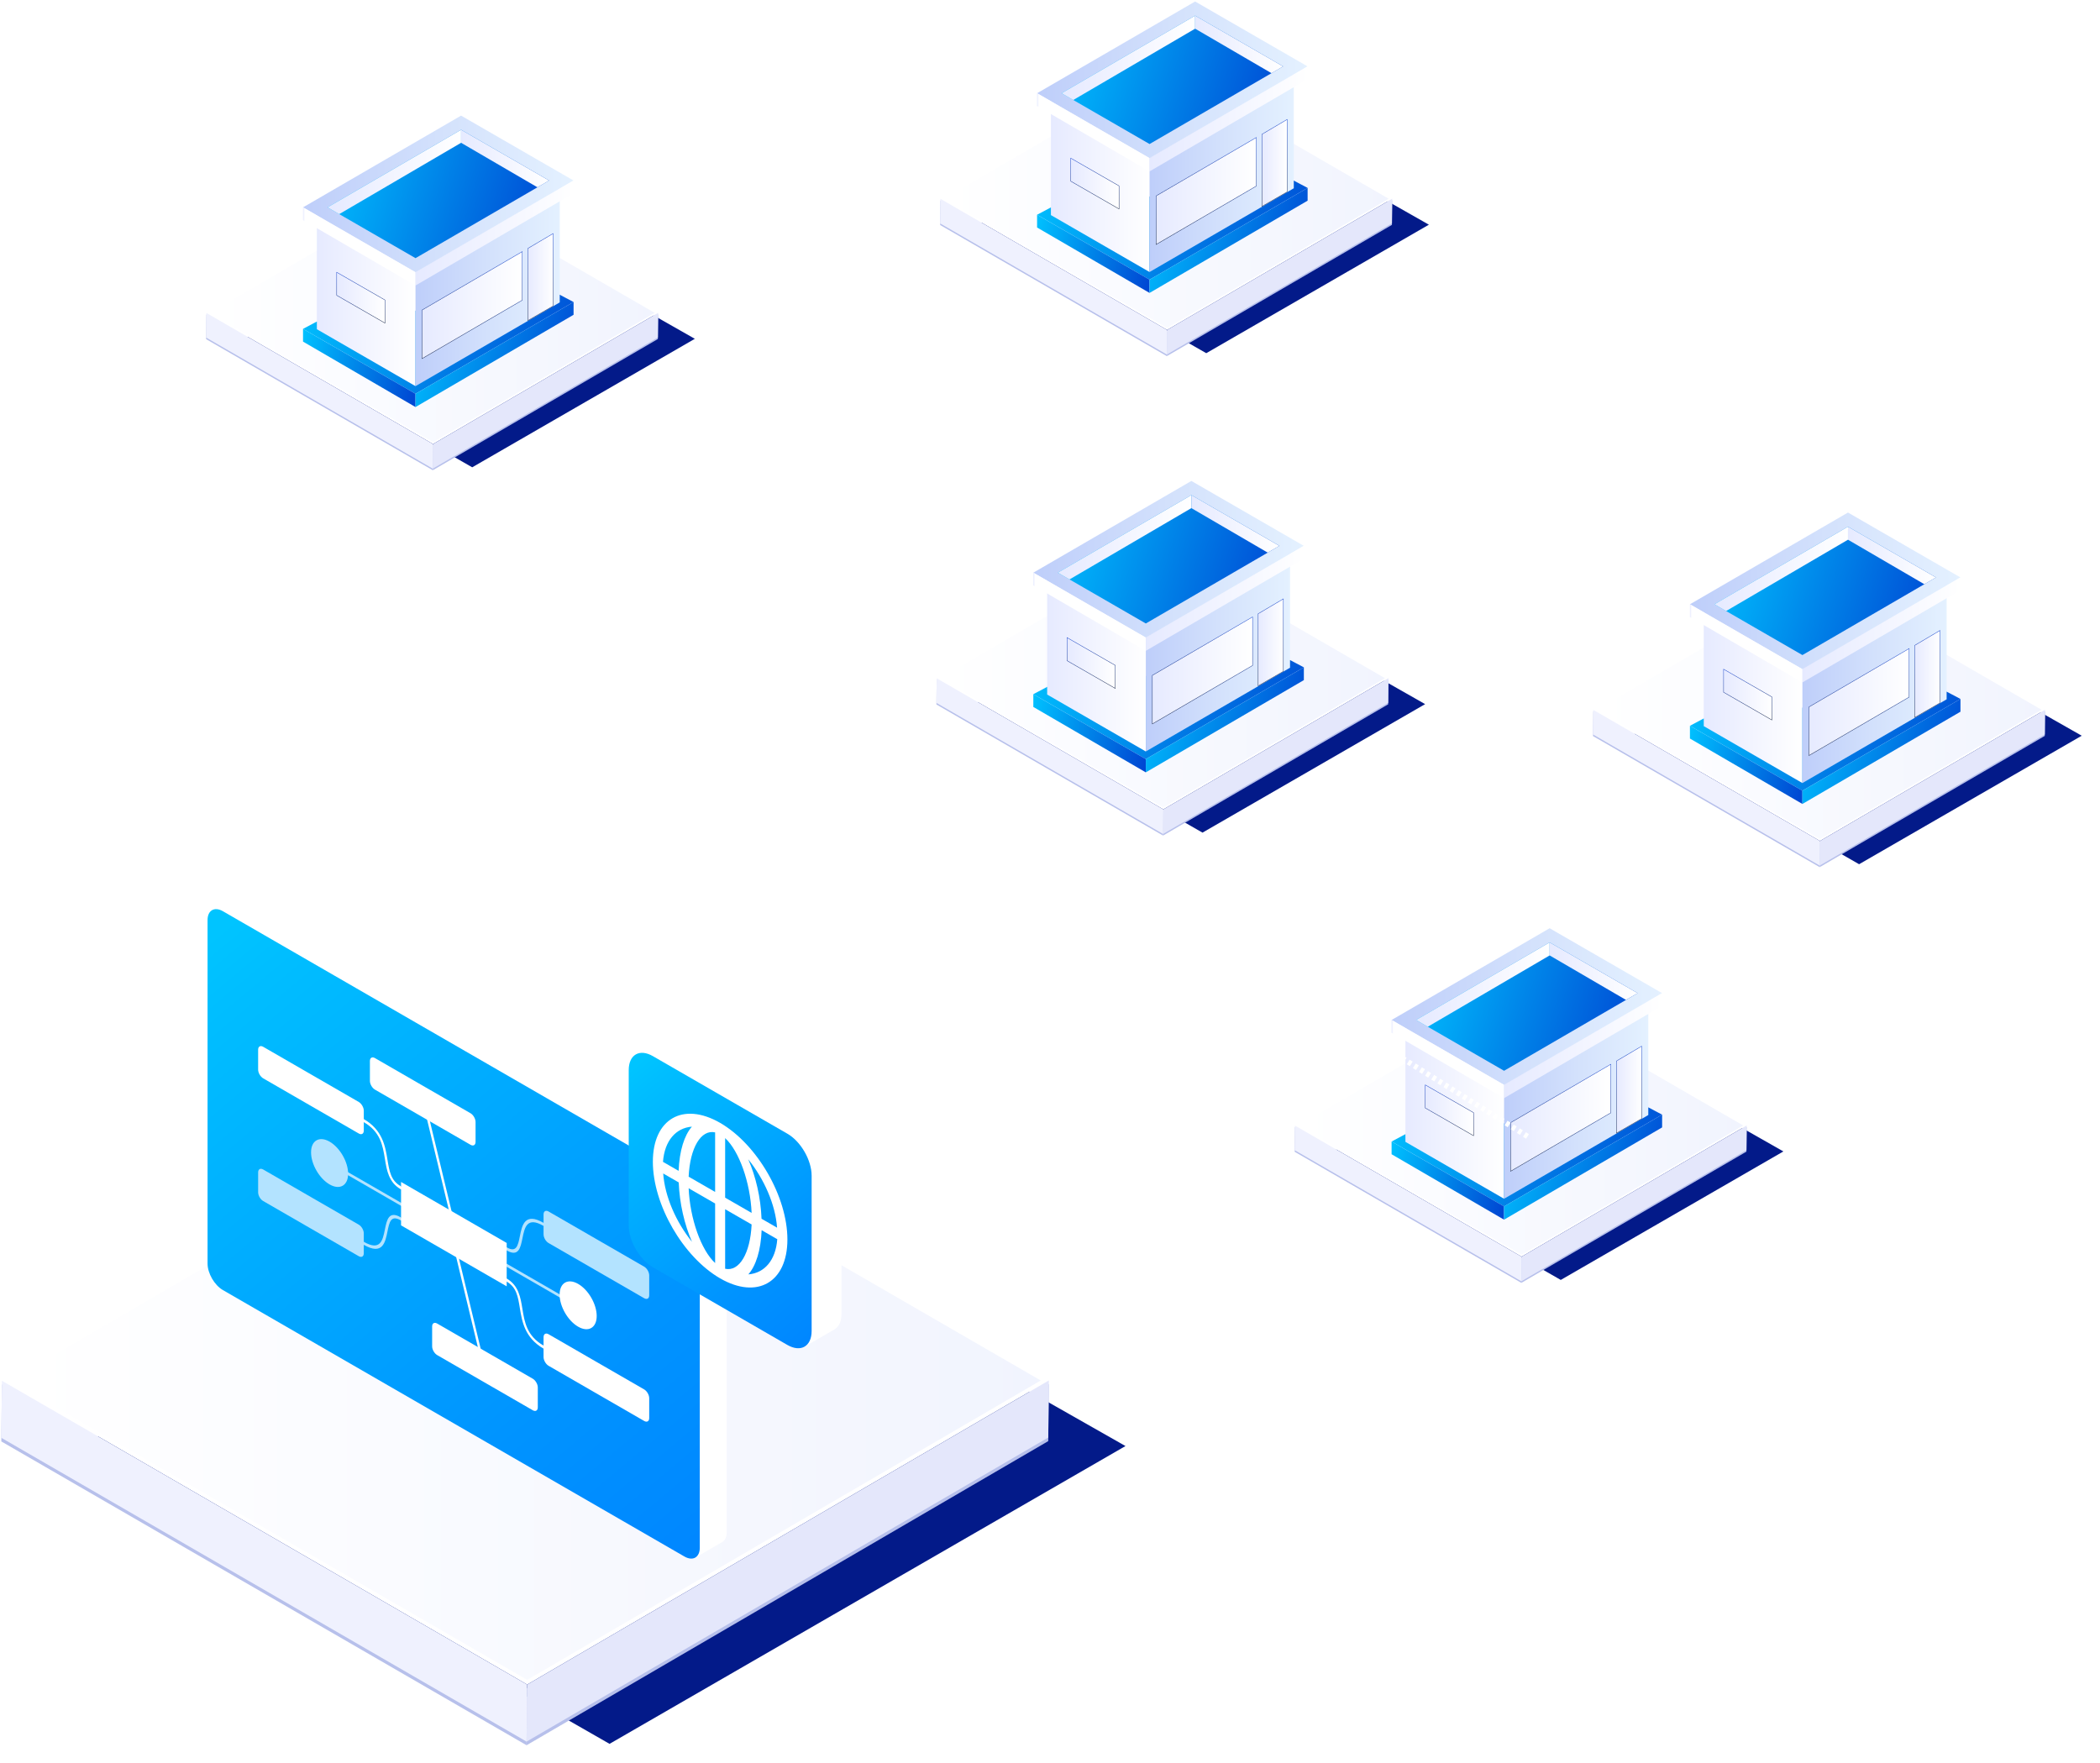 <?xml version="1.0" encoding="UTF-8"?> <svg xmlns="http://www.w3.org/2000/svg" width="1165" height="978" viewBox="0 0 1165 978" fill="none"> <g filter="url(#filter0_d_2242_25775)"> <path d="M844.854 710.123L968.36 638.828L840.925 566.406L719.396 638.265L844.854 710.123Z" fill="#031A89"></path> </g> <path d="M969 625.288L968.856 638.945L843.98 711.747L844.123 698.09L969 625.288Z" fill="#B7C0EB"></path> <path d="M844.123 698.092L843.98 711.749L718.245 639.018L718.388 625.361L844.123 698.092Z" fill="#B7C0EB"></path> <path d="M969 624.421L844.122 697.224L718.388 624.493L843.265 551.69L969 624.421Z" fill="white"></path> <path d="M720.329 624.491L843.268 552.817L967.06 624.426L844.121 696.098L720.329 624.491Z" fill="url(#paint0_linear_2242_25775)"></path> <path d="M969 624.421L968.856 638.08L843.98 710.88L844.123 697.223L969 624.421Z" fill="#E4E7FB"></path> <path d="M844.123 697.224L843.98 710.881L718.245 638.15L718.388 624.493L844.123 697.224Z" fill="#EFF1FE"></path> <g clip-path="url(#clip0_2242_25775)"> <path d="M772 633.32L779.67 629.25L914.4 614.37L922.07 618.42L834.39 669.33L772 633.32Z" fill="url(#paint1_linear_2242_25775)"></path> <path d="M779.67 570.33V633.51L834.39 665.09V601.91L779.67 570.33Z" fill="url(#paint2_linear_2242_25775)"></path> <path d="M817.46 630.11L790.68 614.71V601.91L817.46 617.31V630.11Z" fill="url(#paint3_linear_2242_25775)" stroke="url(#paint4_linear_2242_25775)" stroke-width="0.2"></path> <path d="M914.41 555.45V618.63L834.4 665.09V601.91L914.41 555.44V555.45Z" fill="url(#paint5_linear_2242_25775)"></path> <path d="M834.4 601.93L922.08 551.02L859.68 515L772 565.9L834.4 601.93Z" fill="url(#paint6_linear_2242_25775)"></path> <path d="M834.4 594.08L908.51 551.01L859.68 522.85L785.59 565.9L834.4 594.08Z" fill="url(#paint7_linear_2242_25775)"></path> <path d="M772 565.9V572.98L834.4 609.26V601.9L772 565.9Z" fill="url(#paint8_linear_2242_25775)"></path> <path d="M922.08 551.01V558.08L834.4 609.26V601.9L922.08 551V551.01Z" fill="url(#paint9_linear_2242_25775)"></path> <path d="M772 633.32V640.39L834.4 676.69V669.33L772 633.32Z" fill="url(#paint10_linear_2242_25775)"></path> <path d="M922.08 618.42V625.5L834.4 676.68V669.32L922.08 618.41V618.42Z" fill="url(#paint11_linear_2242_25775)"></path> <path d="M859.68 522.85V530.08L792.07 569.65L785.59 565.9L859.68 522.85Z" fill="url(#paint12_linear_2242_25775)"></path> <path d="M859.68 522.85V530.08L902.03 554.77L908.51 551.02L859.68 522.85Z" fill="url(#paint13_linear_2242_25775)"></path> <path d="M838.03 622.87L893.62 590.45V617.4L838.03 649.82V622.87Z" fill="url(#paint14_linear_2242_25775)" stroke="url(#paint15_linear_2242_25775)" stroke-width="0.2"></path> <path d="M896.74 588.67L910.72 580.43V620.63L896.74 628.7V588.68V588.67Z" fill="url(#paint16_linear_2242_25775)" stroke="url(#paint17_linear_2242_25775)" stroke-width="0.2"></path> </g> <line x1="251.708" y1="179.221" x2="80.764" y2="280.378" stroke="white" stroke-width="3" stroke-dasharray="2 2"></line> <path d="M769.702 581.676L442 776.845" stroke="white" stroke-width="3" stroke-dasharray="2 2"></path> <path d="M711.46 85.25L383.758 280.418" stroke="white" stroke-width="3" stroke-dasharray="2 2"></path> <path d="M1009.13 387.865L346.539 772.374" stroke="white" stroke-width="3" stroke-dasharray="2 2"></path> <line x1="80.752" y1="278.196" x2="454.753" y2="494.89" stroke="white" stroke-width="3" stroke-dasharray="2 2"></line> <line x1="771.043" y1="582.851" x2="847.794" y2="630.729" stroke="white" stroke-width="3" stroke-dasharray="2 2"></line> <line x1="383.965" y1="283.063" x2="497.755" y2="349.255" stroke="white" stroke-width="3" stroke-dasharray="2 2"></line> <line x1="418.303" y1="399.902" x2="576.075" y2="494.902" stroke="white" stroke-width="3" stroke-dasharray="2 2"></line> <g filter="url(#filter1_d_2242_25775)"> <path d="M1010.36 479.482L1133.87 408.187L1006.43 335.766L884.906 407.624L1010.36 479.482Z" fill="#031A89"></path> </g> <path d="M1134.51 394.647L1134.37 408.304L1009.49 481.107L1009.63 467.45L1134.51 394.647Z" fill="#B7C0EB"></path> <path d="M1009.63 467.452L1009.49 481.109L883.755 408.378L883.897 394.721L1009.63 467.452Z" fill="#B7C0EB"></path> <path d="M1134.51 393.781L1009.63 466.583L883.897 393.852L1008.77 321.05L1134.51 393.781Z" fill="white"></path> <path d="M885.838 393.851L1008.78 322.177L1132.57 393.786L1009.63 465.458L885.838 393.851Z" fill="url(#paint18_linear_2242_25775)"></path> <path d="M1134.51 393.78L1134.37 407.439L1009.49 480.24L1009.63 466.583L1134.51 393.78Z" fill="#E4E7FB"></path> <path d="M1009.63 466.583L1009.49 480.24L883.755 407.51L883.897 393.853L1009.63 466.583Z" fill="#EFF1FE"></path> <g clip-path="url(#clip1_2242_25775)"> <path d="M937.51 402.679L945.18 398.609L1079.91 383.729L1087.58 387.779L999.9 438.689L937.51 402.679Z" fill="url(#paint19_linear_2242_25775)"></path> <path d="M945.179 339.689V402.869L999.899 434.449V371.269L945.179 339.689Z" fill="url(#paint20_linear_2242_25775)"></path> <path d="M982.969 399.47L956.189 384.07V371.27L982.969 386.67V399.47Z" fill="url(#paint21_linear_2242_25775)" stroke="url(#paint22_linear_2242_25775)" stroke-width="0.2"></path> <path d="M1079.92 324.81V387.99L999.909 434.45V371.27L1079.92 324.8V324.81Z" fill="url(#paint23_linear_2242_25775)"></path> <path d="M999.91 371.289L1087.59 320.379L1025.19 284.359L937.51 335.259L999.91 371.289Z" fill="url(#paint24_linear_2242_25775)"></path> <path d="M999.91 363.439L1074.02 320.369L1025.19 292.209L951.1 335.259L999.91 363.439Z" fill="url(#paint25_linear_2242_25775)"></path> <path d="M937.51 335.26V342.34L999.91 378.62V371.26L937.51 335.26Z" fill="url(#paint26_linear_2242_25775)"></path> <path d="M1087.59 320.369V327.439L999.909 378.619V371.259L1087.59 320.359V320.369Z" fill="url(#paint27_linear_2242_25775)"></path> <path d="M937.51 402.68V409.75L999.91 446.05V438.69L937.51 402.68Z" fill="url(#paint28_linear_2242_25775)"></path> <path d="M1087.59 387.78V394.86L999.909 446.04V438.68L1087.59 387.77V387.78Z" fill="url(#paint29_linear_2242_25775)"></path> <path d="M1025.19 292.209V299.439L957.58 339.009L951.1 335.259L1025.19 292.209Z" fill="url(#paint30_linear_2242_25775)"></path> <path d="M1025.19 292.209V299.439L1067.54 324.129L1074.02 320.379L1025.19 292.209Z" fill="url(#paint31_linear_2242_25775)"></path> <path d="M1003.54 392.23L1059.13 359.81V386.76L1003.54 419.18V392.23Z" fill="url(#paint32_linear_2242_25775)" stroke="url(#paint33_linear_2242_25775)" stroke-width="0.2"></path> <path d="M1062.25 358.029L1076.23 349.789V389.989L1062.25 398.059V358.039V358.029Z" fill="url(#paint34_linear_2242_25775)" stroke="url(#paint35_linear_2242_25775)" stroke-width="0.2"></path> </g> <path d="M790 470.845L350 725.845M670 394.845L792.769 468.759" stroke="white" stroke-width="3" stroke-dasharray="2 2"></path> <line x1="457.79" y1="497.076" x2="210.358" y2="641.365" stroke="white" stroke-width="3" stroke-dasharray="2 2"></line> <path d="M500 349.345L414.5 398.845" stroke="white" stroke-width="2" stroke-dasharray="2 2"></path> <path d="M573.322 496.188L530.572 520.938L331 636.845" stroke="white" stroke-width="2" stroke-dasharray="2 2"></path> <g filter="url(#filter2_d_2242_25775)"> <path d="M646.103 461.953L769.609 390.658L642.174 318.236L520.645 390.095L646.103 461.953Z" fill="#031A89"></path> </g> <path d="M770.249 377.118L770.105 390.775L645.229 463.577L645.372 449.92L770.249 377.118Z" fill="#B7C0EB"></path> <path d="M645.371 449.922L645.229 463.579L519.494 390.848L519.637 377.191L645.371 449.922Z" fill="#B7C0EB"></path> <path d="M770.249 376.251L645.371 449.054L519.636 376.323L644.514 303.521L770.249 376.251Z" fill="white"></path> <path d="M521.577 376.321L644.516 304.647L768.309 376.256L645.369 447.928L521.577 376.321Z" fill="url(#paint36_linear_2242_25775)"></path> <path d="M770.249 376.251L770.105 389.91L645.229 462.71L645.372 449.053L770.249 376.251Z" fill="#E4E7FB"></path> <path d="M645.371 449.054L645.229 462.711L519.494 389.98L519.637 376.323L645.371 449.054Z" fill="#EFF1FE"></path> <g clip-path="url(#clip2_2242_25775)"> <path d="M573.249 385.15L580.919 381.08L715.649 366.2L723.319 370.25L635.639 421.16L573.249 385.15Z" fill="url(#paint37_linear_2242_25775)"></path> <path d="M580.919 322.16V385.34L635.639 416.92V353.74L580.919 322.16Z" fill="url(#paint38_linear_2242_25775)"></path> <path d="M618.709 381.94L591.929 366.54V353.74L618.709 369.14V381.94Z" fill="url(#paint39_linear_2242_25775)" stroke="url(#paint40_linear_2242_25775)" stroke-width="0.2"></path> <path d="M715.659 307.281V370.461L635.649 416.921V353.741L715.659 307.271V307.281Z" fill="url(#paint41_linear_2242_25775)"></path> <path d="M635.649 353.76L723.329 302.85L660.929 266.83L573.249 317.73L635.649 353.76Z" fill="url(#paint42_linear_2242_25775)"></path> <path d="M635.649 345.91L709.759 302.84L660.929 274.68L586.839 317.73L635.649 345.91Z" fill="url(#paint43_linear_2242_25775)"></path> <path d="M573.249 317.73V324.81L635.649 361.09V353.73L573.249 317.73Z" fill="url(#paint44_linear_2242_25775)"></path> <path d="M723.329 302.84V309.91L635.649 361.09V353.73L723.329 302.83V302.84Z" fill="url(#paint45_linear_2242_25775)"></path> <path d="M573.249 385.15V392.22L635.649 428.52V421.16L573.249 385.15Z" fill="url(#paint46_linear_2242_25775)"></path> <path d="M723.329 370.25V377.33L635.649 428.51V421.15L723.329 370.24V370.25Z" fill="url(#paint47_linear_2242_25775)"></path> <path d="M660.929 274.68V281.91L593.319 321.48L586.839 317.73L660.929 274.68Z" fill="url(#paint48_linear_2242_25775)"></path> <path d="M660.929 274.68V281.91L703.279 306.6L709.759 302.85L660.929 274.68Z" fill="url(#paint49_linear_2242_25775)"></path> <path d="M639.279 374.7L694.869 342.28V369.23L639.279 401.65V374.7Z" fill="url(#paint50_linear_2242_25775)" stroke="url(#paint51_linear_2242_25775)" stroke-width="0.2"></path> <path d="M697.989 340.5L711.969 332.26V372.46L697.989 380.53V340.51V340.5Z" fill="url(#paint52_linear_2242_25775)" stroke="url(#paint53_linear_2242_25775)" stroke-width="0.2"></path> </g> <g filter="url(#filter3_d_2242_25775)"> <path d="M648.186 195.953L771.692 124.658L644.257 52.236L522.728 124.095L648.186 195.953Z" fill="#031A89"></path> </g> <path d="M772.332 111.118L772.188 124.775L647.312 197.577L647.455 183.92L772.332 111.118Z" fill="#B7C0EB"></path> <path d="M647.455 183.922L647.312 197.579L521.577 124.848L521.72 111.191L647.455 183.922Z" fill="#B7C0EB"></path> <path d="M772.332 110.251L647.455 183.054L521.72 110.323L646.597 37.52L772.332 110.251Z" fill="white"></path> <path d="M523.661 110.321L646.6 38.648L770.392 110.256L647.453 181.928L523.661 110.321Z" fill="url(#paint54_linear_2242_25775)"></path> <path d="M772.332 110.251L772.188 123.91L647.312 196.71L647.455 183.053L772.332 110.251Z" fill="#E4E7FB"></path> <path d="M647.455 183.054L647.312 196.711L521.577 123.98L521.72 110.323L647.455 183.054Z" fill="#EFF1FE"></path> <g clip-path="url(#clip3_2242_25775)"> <path d="M575.332 119.15L583.002 115.08L717.732 100.2L725.402 104.25L637.722 155.16L575.332 119.15Z" fill="url(#paint55_linear_2242_25775)"></path> <path d="M583.002 56.16V119.34L637.722 150.92V87.74L583.002 56.16Z" fill="url(#paint56_linear_2242_25775)"></path> <path d="M620.792 115.94L594.012 100.54V87.74L620.792 103.14V115.94Z" fill="url(#paint57_linear_2242_25775)" stroke="url(#paint58_linear_2242_25775)" stroke-width="0.2"></path> <path d="M717.742 41.281V104.461L637.732 150.921V87.74L717.742 41.27V41.281Z" fill="url(#paint59_linear_2242_25775)"></path> <path d="M637.732 87.76L725.412 36.85L663.012 0.83L575.332 51.73L637.732 87.76Z" fill="url(#paint60_linear_2242_25775)"></path> <path d="M637.732 79.91L711.842 36.84L663.012 8.68L588.922 51.73L637.732 79.91Z" fill="url(#paint61_linear_2242_25775)"></path> <path d="M575.332 51.73V58.81L637.732 95.091V87.731L575.332 51.73Z" fill="url(#paint62_linear_2242_25775)"></path> <path d="M725.412 36.84V43.91L637.732 95.09V87.73L725.412 36.83V36.84Z" fill="url(#paint63_linear_2242_25775)"></path> <path d="M575.332 119.15V126.22L637.732 162.52V155.16L575.332 119.15Z" fill="url(#paint64_linear_2242_25775)"></path> <path d="M725.412 104.25V111.33L637.732 162.51V155.15L725.412 104.24V104.25Z" fill="url(#paint65_linear_2242_25775)"></path> <path d="M663.012 8.68V15.91L595.402 55.48L588.922 51.73L663.012 8.68Z" fill="url(#paint66_linear_2242_25775)"></path> <path d="M663.012 8.68V15.91L705.362 40.6L711.842 36.85L663.012 8.68Z" fill="url(#paint67_linear_2242_25775)"></path> <path d="M641.362 108.7L696.952 76.28V103.23L641.362 135.65V108.7Z" fill="url(#paint68_linear_2242_25775)" stroke="url(#paint69_linear_2242_25775)" stroke-width="0.2"></path> <path d="M700.072 74.5L714.052 66.26V106.46L700.072 114.53V74.51V74.5Z" fill="url(#paint70_linear_2242_25775)" stroke="url(#paint71_linear_2242_25775)" stroke-width="0.2"></path> </g> <g filter="url(#filter4_d_2242_25775)"> <path d="M240.967 259.268L364.473 187.973L237.037 115.552L115.509 187.41L240.967 259.268Z" fill="#031A89"></path> </g> <path d="M365.113 174.434L364.968 188.091L240.093 260.893L240.235 247.236L365.113 174.434Z" fill="#B7C0EB"></path> <path d="M240.235 247.238L240.093 260.895L114.358 188.164L114.5 174.507L240.235 247.238Z" fill="#B7C0EB"></path> <path d="M365.113 173.567L240.235 246.369L114.5 173.638L239.378 100.836L365.113 173.567Z" fill="white"></path> <path d="M116.441 173.637L239.38 101.963L363.172 173.572L240.233 245.244L116.441 173.637Z" fill="url(#paint72_linear_2242_25775)"></path> <path d="M365.113 173.566L364.968 187.226L240.093 260.026L240.235 246.369L365.113 173.566Z" fill="#E4E7FB"></path> <path d="M240.235 246.37L240.093 260.027L114.358 187.296L114.5 173.639L240.235 246.37Z" fill="#EFF1FE"></path> <g clip-path="url(#clip4_2242_25775)"> <path d="M168.113 182.466L175.783 178.396L310.513 163.516L318.183 167.566L230.503 218.476L168.113 182.466Z" fill="url(#paint73_linear_2242_25775)"></path> <path d="M175.782 119.476V182.656L230.502 214.236V151.056L175.782 119.476Z" fill="url(#paint74_linear_2242_25775)"></path> <path d="M213.572 179.256L186.792 163.856V151.056L213.572 166.456V179.256Z" fill="url(#paint75_linear_2242_25775)" stroke="url(#paint76_linear_2242_25775)" stroke-width="0.2"></path> <path d="M310.522 104.596V167.776L230.512 214.236V151.056L310.522 104.586V104.596Z" fill="url(#paint77_linear_2242_25775)"></path> <path d="M230.513 151.076L318.193 100.166L255.793 64.145L168.113 115.046L230.513 151.076Z" fill="url(#paint78_linear_2242_25775)"></path> <path d="M230.513 143.225L304.623 100.155L255.793 71.995L181.703 115.045L230.513 143.225Z" fill="url(#paint79_linear_2242_25775)"></path> <path d="M168.113 115.046V122.126L230.513 158.406V151.046L168.113 115.046Z" fill="url(#paint80_linear_2242_25775)"></path> <path d="M318.192 100.156V107.226L230.512 158.406V151.046L318.192 100.146V100.156Z" fill="url(#paint81_linear_2242_25775)"></path> <path d="M168.113 182.466V189.536L230.513 225.836V218.476L168.113 182.466Z" fill="url(#paint82_linear_2242_25775)"></path> <path d="M318.192 167.566V174.646L230.512 225.826V218.466L318.192 167.556V167.566Z" fill="url(#paint83_linear_2242_25775)"></path> <path d="M255.793 71.995V79.225L188.183 118.795L181.703 115.045L255.793 71.995Z" fill="url(#paint84_linear_2242_25775)"></path> <path d="M255.792 71.995V79.225L298.142 103.915L304.622 100.165L255.792 71.995Z" fill="url(#paint85_linear_2242_25775)"></path> <path d="M234.143 172.016L289.733 139.596V166.546L234.143 198.966V172.016Z" fill="url(#paint86_linear_2242_25775)" stroke="url(#paint87_linear_2242_25775)" stroke-width="0.2"></path> <path d="M292.853 137.815L306.833 129.575V169.775L292.853 177.845V137.825V137.815Z" fill="url(#paint88_linear_2242_25775)" stroke="url(#paint89_linear_2242_25775)" stroke-width="0.2"></path> </g> <g filter="url(#filter5_d_2242_25775)"> <path d="M294.151 964.51L580.376 799.283L285.044 631.445L3.4 797.978L294.151 964.51Z" fill="#031A89"></path> </g> <path d="M581.86 767.906L581.525 799.556L292.125 968.276L292.455 936.626L581.86 767.906Z" fill="#B7C0EB"></path> <path d="M292.455 936.629L292.125 968.279L0.733 799.724L1.063 768.074L292.455 936.629Z" fill="#B7C0EB"></path> <path d="M581.86 765.896L292.455 934.616L1.063 766.062L290.468 597.342L581.86 765.896Z" fill="white"></path> <path d="M5.561 766.059L290.473 599.954L577.363 765.908L292.45 932.009L5.561 766.059Z" fill="url(#paint90_linear_2242_25775)"></path> <path d="M581.86 765.896L581.525 797.552L292.125 966.267L292.455 934.616L581.86 765.896Z" fill="#E4E7FB"></path> <path d="M292.455 934.618L292.125 966.268L0.733 797.714L1.063 766.063L292.455 934.618Z" fill="#EFF1FE"></path> <path d="M385.895 864.054L138.585 707.136C133.892 704.415 130.073 697.824 130.073 692.407L117.641 504.959L132.569 496.347C134.117 495.448 136.238 495.598 138.585 496.946L394.632 644.778C399.325 647.499 403.145 654.089 403.145 659.506V850.05C403.145 852.771 402.196 854.668 400.648 855.567L385.895 864.079V864.054Z" fill="white"></path> <path d="M379.704 863.58L123.657 715.748C118.964 713.027 115.144 706.437 115.144 701.02V510.476C115.144 505.059 118.964 502.862 123.657 505.558L379.704 653.39C384.397 656.111 388.216 662.701 388.216 668.118V858.662C388.216 864.079 384.397 866.276 379.704 863.58Z" fill="url(#paint91_linear_2242_25775)"></path> <path d="M222.261 659.781C215.646 655.961 214.573 649.346 213.524 642.931C212.326 635.566 211.078 627.928 201.816 622.586C201.417 622.361 201.093 621.787 201.093 621.313C201.093 620.838 201.417 620.663 201.816 620.888C212.251 626.904 213.749 636.041 214.947 643.38C215.996 649.845 216.819 654.938 222.261 658.083C222.661 658.308 222.985 658.882 222.985 659.356C222.985 659.831 222.661 660.005 222.261 659.781Z" fill="white"></path> <path d="M201.816 690.661C201.417 690.436 201.093 689.862 201.093 689.388C201.093 688.913 201.417 688.739 201.816 688.963C211.078 694.305 212.301 688.114 213.524 682.123C214.573 676.906 215.646 671.539 222.261 675.358C222.661 675.583 222.985 676.157 222.985 676.631C222.985 677.106 222.661 677.28 222.261 677.056C216.844 673.91 215.996 678.054 214.947 683.297C213.749 689.263 212.251 696.677 201.816 690.636V690.661Z" fill="#B3E3FF"></path> <path d="M281.099 693.73C280.7 693.505 280.375 692.931 280.375 692.457C280.375 691.983 280.7 691.808 281.099 692.032C286.516 695.178 287.365 691.034 288.414 685.792C289.612 679.826 291.11 672.411 301.544 678.453C301.944 678.677 302.268 679.251 302.268 679.726C302.268 680.2 301.944 680.375 301.544 680.15C292.283 674.808 291.06 680.999 289.837 686.99C288.788 692.207 287.715 697.574 281.099 693.755V693.73Z" fill="#B3E3FF"></path> <path d="M301.519 748.226C291.085 742.21 289.587 733.073 288.388 725.734C287.34 719.269 286.516 714.176 281.074 711.031C280.675 710.806 280.35 710.232 280.35 709.758C280.35 709.284 280.675 709.109 281.074 709.333C287.69 713.153 288.763 719.768 289.811 726.184C291.01 733.548 292.258 741.186 301.519 746.529C301.919 746.753 302.243 747.327 302.243 747.802C302.243 748.276 301.919 748.451 301.519 748.226Z" fill="white"></path> <path d="M199.02 628.877L145.999 598.272C144.451 597.373 143.203 595.201 143.203 593.429V582.395C143.203 580.598 144.451 579.874 145.999 580.773L199.02 611.377C200.568 612.276 201.816 614.448 201.816 616.22V627.254C201.816 629.051 200.568 629.775 199.02 628.877Z" fill="white"></path> <path d="M199.02 679.452L145.999 648.847C144.451 647.948 143.203 648.672 143.203 650.469V661.503C143.203 663.3 144.451 665.472 145.999 666.346L199.02 696.951C200.568 697.849 201.816 697.126 201.816 695.328V684.294C201.816 682.497 200.568 680.325 199.02 679.452Z" fill="#B3E3FF"></path> <path d="M304.34 689.661L357.362 720.266C358.91 721.165 360.158 720.441 360.158 718.644V707.61C360.158 705.813 358.91 703.641 357.362 702.767L304.34 672.162C302.792 671.264 301.544 671.987 301.544 673.785V684.819C301.544 686.616 302.792 688.788 304.34 689.661Z" fill="#B3E3FF"></path> <path d="M304.34 740.263L357.362 770.868C358.91 771.766 360.158 773.938 360.158 775.711V786.744C360.158 788.542 358.91 789.266 357.362 788.367L304.34 757.762C302.792 756.863 301.544 754.692 301.544 752.919V741.885C301.544 740.088 302.792 739.364 304.34 740.263Z" fill="white"></path> <path d="M310.456 719.792L193.104 652.042C192.705 651.817 192.38 651.243 192.38 650.769C192.38 650.294 192.705 650.12 193.104 650.344L310.456 718.094C310.856 718.319 311.18 718.893 311.18 719.367C311.18 719.842 310.856 720.016 310.456 719.792Z" fill="#B3E3FF"></path> <path d="M281.099 713.676L222.486 679.851V655.762L281.099 689.612V713.676Z" fill="white"></path> <path d="M182.844 633.394C177.178 630.124 172.559 632.77 172.559 639.335C172.559 645.901 177.153 653.864 182.844 657.134C188.511 660.404 193.129 657.758 193.129 651.193C193.129 644.653 188.536 636.664 182.844 633.394Z" fill="#B3E3FF"></path> <path d="M320.741 712.328C315.074 709.058 310.456 711.704 310.456 718.269C310.456 724.834 315.049 732.798 320.741 736.068C326.408 739.338 331.026 736.692 331.026 730.127C331.026 723.561 326.432 715.598 320.741 712.328Z" fill="white"></path> <path d="M261.029 635.142L208.007 604.537C206.46 603.639 205.211 601.467 205.211 599.695V588.661C205.211 586.863 206.46 586.14 208.007 587.038L261.029 617.643C262.577 618.542 263.825 620.714 263.825 622.486V633.52C263.825 635.317 262.577 636.041 261.029 635.142Z" fill="white"></path> <path d="M249.521 673.485L236.315 618.616L237.738 618.916L250.944 673.785L249.521 673.485Z" fill="white"></path> <path d="M242.531 734.32L295.553 764.925C297.101 765.824 298.349 767.996 298.349 769.768V780.802C298.349 782.599 297.101 783.323 295.553 782.424L242.531 751.82C240.984 750.921 239.735 748.749 239.735 746.977V735.943C239.735 734.146 240.984 733.422 242.531 734.32Z" fill="white"></path> <path d="M265.847 750.547L252.642 695.678L254.065 695.952L267.27 750.821L265.847 750.547Z" fill="white"></path> <path d="M369.384 575.424L352.709 585.016L365.414 607.037V670.265C365.414 678.835 371.426 689.278 378.856 693.535L433.59 725.149L446.295 747.171L462.913 737.579C465.352 736.16 466.827 733.152 466.827 728.895V642.738C466.827 634.167 460.815 623.724 453.384 619.467L378.856 576.332C375.169 574.175 371.766 574.005 369.384 575.367V575.424Z" fill="white"></path> <path d="M362.237 703.127L436.822 746.205C444.252 750.462 450.265 747 450.265 738.43V652.272C450.265 643.702 444.252 633.259 436.822 629.002L362.237 585.98C354.807 581.667 348.795 585.129 348.795 593.699V679.856C348.795 688.427 354.807 698.87 362.237 703.127Z" fill="url(#paint92_linear_2242_25775)"></path> <path d="M399.501 622.985C378.912 611.123 362.18 620.771 362.18 644.553C362.18 668.334 378.912 697.337 399.501 709.256C420.09 721.118 436.822 711.469 436.822 687.688C436.822 663.907 420.09 634.904 399.501 622.985ZM431.15 681.161L422.472 676.166C422.019 664.418 419.296 652.782 415.099 643.191C423.947 654.145 430.186 668.334 431.094 681.161H431.15ZM396.722 628.263V661.296L382.032 652.839C382.769 636.72 388.952 626.504 396.722 628.263ZM396.722 667.71V700.742C388.952 693.591 382.769 676.166 382.032 659.253L396.722 667.71ZM402.281 703.921V670.888L416.971 679.345C416.233 695.464 410.051 705.68 402.281 703.921ZM402.281 664.474V631.442C410.051 638.593 416.233 656.018 416.971 672.931L402.281 664.474ZM383.847 625.085C379.65 629.853 376.927 638.366 376.474 649.604L367.796 644.609C368.703 632.804 374.942 625.823 383.79 625.085H383.847ZM367.852 651.023L376.53 656.018C376.984 667.766 379.706 679.402 383.904 688.993C375.056 678.039 368.817 663.85 367.909 651.023H367.852ZM415.156 707.042C419.353 702.275 422.075 693.761 422.529 682.523L431.207 687.518C430.3 699.323 424.061 706.304 415.212 707.042H415.156Z" fill="white"></path> <defs> <filter id="filter0_d_2242_25775" x="719.396" y="556.406" width="279.964" height="163.717" filterUnits="userSpaceOnUse" color-interpolation-filters="sRGB"> <feFlood flood-opacity="0" result="BackgroundImageFix"></feFlood> <feColorMatrix in="SourceAlpha" type="matrix" values="0 0 0 0 0 0 0 0 0 0 0 0 0 0 0 0 0 0 127 0" result="hardAlpha"></feColorMatrix> <feOffset dx="21"></feOffset> <feGaussianBlur stdDeviation="5"></feGaussianBlur> <feComposite in2="hardAlpha" operator="out"></feComposite> <feColorMatrix type="matrix" values="0 0 0 0 0.08 0 0 0 0 0.248 0 0 0 0 0.846 0 0 0 0.75 0"></feColorMatrix> <feBlend mode="normal" in2="BackgroundImageFix" result="effect1_dropShadow_2242_25775"></feBlend> <feBlend mode="normal" in="SourceGraphic" in2="effect1_dropShadow_2242_25775" result="shape"></feBlend> </filter> <filter id="filter1_d_2242_25775" x="884.906" y="325.766" width="279.964" height="163.717" filterUnits="userSpaceOnUse" color-interpolation-filters="sRGB"> <feFlood flood-opacity="0" result="BackgroundImageFix"></feFlood> <feColorMatrix in="SourceAlpha" type="matrix" values="0 0 0 0 0 0 0 0 0 0 0 0 0 0 0 0 0 0 127 0" result="hardAlpha"></feColorMatrix> <feOffset dx="21"></feOffset> <feGaussianBlur stdDeviation="5"></feGaussianBlur> <feComposite in2="hardAlpha" operator="out"></feComposite> <feColorMatrix type="matrix" values="0 0 0 0 0.08 0 0 0 0 0.248 0 0 0 0 0.846 0 0 0 0.75 0"></feColorMatrix> <feBlend mode="normal" in2="BackgroundImageFix" result="effect1_dropShadow_2242_25775"></feBlend> <feBlend mode="normal" in="SourceGraphic" in2="effect1_dropShadow_2242_25775" result="shape"></feBlend> </filter> <filter id="filter2_d_2242_25775" x="520.645" y="308.236" width="279.964" height="163.717" filterUnits="userSpaceOnUse" color-interpolation-filters="sRGB"> <feFlood flood-opacity="0" result="BackgroundImageFix"></feFlood> <feColorMatrix in="SourceAlpha" type="matrix" values="0 0 0 0 0 0 0 0 0 0 0 0 0 0 0 0 0 0 127 0" result="hardAlpha"></feColorMatrix> <feOffset dx="21"></feOffset> <feGaussianBlur stdDeviation="5"></feGaussianBlur> <feComposite in2="hardAlpha" operator="out"></feComposite> <feColorMatrix type="matrix" values="0 0 0 0 0.08 0 0 0 0 0.248 0 0 0 0 0.846 0 0 0 0.75 0"></feColorMatrix> <feBlend mode="normal" in2="BackgroundImageFix" result="effect1_dropShadow_2242_25775"></feBlend> <feBlend mode="normal" in="SourceGraphic" in2="effect1_dropShadow_2242_25775" result="shape"></feBlend> </filter> <filter id="filter3_d_2242_25775" x="522.728" y="42.236" width="279.964" height="163.717" filterUnits="userSpaceOnUse" color-interpolation-filters="sRGB"> <feFlood flood-opacity="0" result="BackgroundImageFix"></feFlood> <feColorMatrix in="SourceAlpha" type="matrix" values="0 0 0 0 0 0 0 0 0 0 0 0 0 0 0 0 0 0 127 0" result="hardAlpha"></feColorMatrix> <feOffset dx="21"></feOffset> <feGaussianBlur stdDeviation="5"></feGaussianBlur> <feComposite in2="hardAlpha" operator="out"></feComposite> <feColorMatrix type="matrix" values="0 0 0 0 0.08 0 0 0 0 0.248 0 0 0 0 0.846 0 0 0 0.75 0"></feColorMatrix> <feBlend mode="normal" in2="BackgroundImageFix" result="effect1_dropShadow_2242_25775"></feBlend> <feBlend mode="normal" in="SourceGraphic" in2="effect1_dropShadow_2242_25775" result="shape"></feBlend> </filter> <filter id="filter4_d_2242_25775" x="115.509" y="105.552" width="279.964" height="163.717" filterUnits="userSpaceOnUse" color-interpolation-filters="sRGB"> <feFlood flood-opacity="0" result="BackgroundImageFix"></feFlood> <feColorMatrix in="SourceAlpha" type="matrix" values="0 0 0 0 0 0 0 0 0 0 0 0 0 0 0 0 0 0 127 0" result="hardAlpha"></feColorMatrix> <feOffset dx="21"></feOffset> <feGaussianBlur stdDeviation="5"></feGaussianBlur> <feComposite in2="hardAlpha" operator="out"></feComposite> <feColorMatrix type="matrix" values="0 0 0 0 0.08 0 0 0 0 0.248 0 0 0 0 0.846 0 0 0 0.75 0"></feColorMatrix> <feBlend mode="normal" in2="BackgroundImageFix" result="effect1_dropShadow_2242_25775"></feBlend> <feBlend mode="normal" in="SourceGraphic" in2="effect1_dropShadow_2242_25775" result="shape"></feBlend> </filter> <filter id="filter5_d_2242_25775" x="3.4" y="624.445" width="630.976" height="353.064" filterUnits="userSpaceOnUse" color-interpolation-filters="sRGB"> <feFlood flood-opacity="0" result="BackgroundImageFix"></feFlood> <feColorMatrix in="SourceAlpha" type="matrix" values="0 0 0 0 0 0 0 0 0 0 0 0 0 0 0 0 0 0 127 0" result="hardAlpha"></feColorMatrix> <feOffset dx="44" dy="3"></feOffset> <feGaussianBlur stdDeviation="5"></feGaussianBlur> <feComposite in2="hardAlpha" operator="out"></feComposite> <feColorMatrix type="matrix" values="0 0 0 0 0.08 0 0 0 0 0.248 0 0 0 0 0.846 0 0 0 0.75 0"></feColorMatrix> <feBlend mode="normal" in2="BackgroundImageFix" result="effect1_dropShadow_2242_25775"></feBlend> <feBlend mode="normal" in="SourceGraphic" in2="effect1_dropShadow_2242_25775" result="shape"></feBlend> </filter> <linearGradient id="paint0_linear_2242_25775" x1="969.244" y1="623.49" x2="722.542" y2="623.497" gradientUnits="userSpaceOnUse"> <stop stop-color="#F1F4FE"></stop> <stop offset="1" stop-color="white"></stop> </linearGradient> <linearGradient id="paint1_linear_2242_25775" x1="943.11" y1="675.49" x2="779.39" y2="595.32" gradientUnits="userSpaceOnUse"> <stop stop-color="#0033CC"></stop> <stop offset="1" stop-color="#00C3FF"></stop> </linearGradient> <linearGradient id="paint2_linear_2242_25775" x1="779.67" y1="617.71" x2="834.4" y2="617.71" gradientUnits="userSpaceOnUse"> <stop stop-color="#E6EAFF"></stop> <stop offset="1" stop-color="white"></stop> </linearGradient> <linearGradient id="paint3_linear_2242_25775" x1="790.58" y1="616.01" x2="817.56" y2="616.01" gradientUnits="userSpaceOnUse"> <stop stop-color="#E6EAFF"></stop> <stop offset="1" stop-color="white"></stop> </linearGradient> <linearGradient id="paint4_linear_2242_25775" x1="804.07" y1="601.74" x2="804.07" y2="630.29" gradientUnits="userSpaceOnUse"> <stop stop-color="#0033CC"></stop> <stop offset="1" stop-color="#001031"></stop> </linearGradient> <linearGradient id="paint5_linear_2242_25775" x1="834.4" y1="610.27" x2="914.41" y2="610.27" gradientUnits="userSpaceOnUse"> <stop stop-color="#BECEFA"></stop> <stop offset="0.5" stop-color="#D3E1FC"></stop> <stop offset="1" stop-color="#E4F1FF"></stop> </linearGradient> <linearGradient id="paint6_linear_2242_25775" x1="772" y1="558.47" x2="922.08" y2="558.47" gradientUnits="userSpaceOnUse"> <stop stop-color="#BECEFA"></stop> <stop offset="0.5" stop-color="#D3E1FC"></stop> <stop offset="1" stop-color="#E4F1FF"></stop> </linearGradient> <linearGradient id="paint7_linear_2242_25775" x1="931.17" y1="584.5" x2="779.45" y2="537.55" gradientUnits="userSpaceOnUse"> <stop stop-color="#0033CC"></stop> <stop offset="1" stop-color="#00C3FF"></stop> </linearGradient> <linearGradient id="paint8_linear_2242_25775" x1="772" y1="587.58" x2="773" y2="587.58" gradientUnits="userSpaceOnUse"> <stop stop-color="#E6EAFF"></stop> <stop offset="1" stop-color="white"></stop> </linearGradient> <linearGradient id="paint9_linear_2242_25775" x1="834.4" y1="580.14" x2="922.08" y2="580.14" gradientUnits="userSpaceOnUse"> <stop stop-color="#E6EAFF"></stop> <stop offset="1" stop-color="white"></stop> </linearGradient> <linearGradient id="paint10_linear_2242_25775" x1="847.07" y1="666.32" x2="767.95" y2="645.91" gradientUnits="userSpaceOnUse"> <stop stop-color="#0033CC"></stop> <stop offset="1" stop-color="#00C3FF"></stop> </linearGradient> <linearGradient id="paint11_linear_2242_25775" x1="939.52" y1="664.09" x2="828.99" y2="634.26" gradientUnits="userSpaceOnUse"> <stop stop-color="#0033CC"></stop> <stop offset="1" stop-color="#00C3FF"></stop> </linearGradient> <linearGradient id="paint12_linear_2242_25775" x1="785.59" y1="546.25" x2="859.68" y2="546.25" gradientUnits="userSpaceOnUse"> <stop stop-color="#E6EAFF"></stop> <stop offset="1" stop-color="white"></stop> </linearGradient> <linearGradient id="paint13_linear_2242_25775" x1="859.68" y1="538.81" x2="908.51" y2="538.81" gradientUnits="userSpaceOnUse"> <stop stop-color="#E6EAFF"></stop> <stop offset="1" stop-color="white"></stop> </linearGradient> <linearGradient id="paint14_linear_2242_25775" x1="837.93" y1="620.14" x2="893.72" y2="620.14" gradientUnits="userSpaceOnUse"> <stop stop-color="#E6EAFF"></stop> <stop offset="1" stop-color="white"></stop> </linearGradient> <linearGradient id="paint15_linear_2242_25775" x1="865.82" y1="590.28" x2="865.82" y2="650" gradientUnits="userSpaceOnUse"> <stop stop-color="#0033CC"></stop> <stop offset="1" stop-color="#001031"></stop> </linearGradient> <linearGradient id="paint16_linear_2242_25775" x1="896.64" y1="604.57" x2="910.82" y2="604.57" gradientUnits="userSpaceOnUse"> <stop stop-color="#E6EAFF"></stop> <stop offset="1" stop-color="white"></stop> </linearGradient> <linearGradient id="paint17_linear_2242_25775" x1="903.73" y1="580.26" x2="903.73" y2="628.87" gradientUnits="userSpaceOnUse"> <stop stop-color="#0033CC"></stop> <stop offset="1" stop-color="#001031"></stop> </linearGradient> <linearGradient id="paint18_linear_2242_25775" x1="1134.75" y1="392.85" x2="888.052" y2="392.857" gradientUnits="userSpaceOnUse"> <stop stop-color="#F1F4FE"></stop> <stop offset="1" stop-color="white"></stop> </linearGradient> <linearGradient id="paint19_linear_2242_25775" x1="1108.62" y1="444.849" x2="944.9" y2="364.679" gradientUnits="userSpaceOnUse"> <stop stop-color="#0033CC"></stop> <stop offset="1" stop-color="#00C3FF"></stop> </linearGradient> <linearGradient id="paint20_linear_2242_25775" x1="945.179" y1="387.069" x2="999.909" y2="387.069" gradientUnits="userSpaceOnUse"> <stop stop-color="#E6EAFF"></stop> <stop offset="1" stop-color="white"></stop> </linearGradient> <linearGradient id="paint21_linear_2242_25775" x1="956.089" y1="385.37" x2="983.069" y2="385.37" gradientUnits="userSpaceOnUse"> <stop stop-color="#E6EAFF"></stop> <stop offset="1" stop-color="white"></stop> </linearGradient> <linearGradient id="paint22_linear_2242_25775" x1="969.579" y1="371.1" x2="969.579" y2="399.65" gradientUnits="userSpaceOnUse"> <stop stop-color="#0033CC"></stop> <stop offset="1" stop-color="#001031"></stop> </linearGradient> <linearGradient id="paint23_linear_2242_25775" x1="999.909" y1="379.63" x2="1079.92" y2="379.63" gradientUnits="userSpaceOnUse"> <stop stop-color="#BECEFA"></stop> <stop offset="0.5" stop-color="#D3E1FC"></stop> <stop offset="1" stop-color="#E4F1FF"></stop> </linearGradient> <linearGradient id="paint24_linear_2242_25775" x1="937.51" y1="327.829" x2="1087.59" y2="327.829" gradientUnits="userSpaceOnUse"> <stop stop-color="#BECEFA"></stop> <stop offset="0.5" stop-color="#D3E1FC"></stop> <stop offset="1" stop-color="#E4F1FF"></stop> </linearGradient> <linearGradient id="paint25_linear_2242_25775" x1="1096.68" y1="353.859" x2="944.96" y2="306.909" gradientUnits="userSpaceOnUse"> <stop stop-color="#0033CC"></stop> <stop offset="1" stop-color="#00C3FF"></stop> </linearGradient> <linearGradient id="paint26_linear_2242_25775" x1="937.51" y1="356.94" x2="938.51" y2="356.94" gradientUnits="userSpaceOnUse"> <stop stop-color="#E6EAFF"></stop> <stop offset="1" stop-color="white"></stop> </linearGradient> <linearGradient id="paint27_linear_2242_25775" x1="999.909" y1="349.499" x2="1087.59" y2="349.499" gradientUnits="userSpaceOnUse"> <stop stop-color="#E6EAFF"></stop> <stop offset="1" stop-color="white"></stop> </linearGradient> <linearGradient id="paint28_linear_2242_25775" x1="1012.58" y1="435.68" x2="933.46" y2="415.27" gradientUnits="userSpaceOnUse"> <stop stop-color="#0033CC"></stop> <stop offset="1" stop-color="#00C3FF"></stop> </linearGradient> <linearGradient id="paint29_linear_2242_25775" x1="1105.03" y1="433.45" x2="994.499" y2="403.62" gradientUnits="userSpaceOnUse"> <stop stop-color="#0033CC"></stop> <stop offset="1" stop-color="#00C3FF"></stop> </linearGradient> <linearGradient id="paint30_linear_2242_25775" x1="951.1" y1="315.609" x2="1025.19" y2="315.609" gradientUnits="userSpaceOnUse"> <stop stop-color="#E6EAFF"></stop> <stop offset="1" stop-color="white"></stop> </linearGradient> <linearGradient id="paint31_linear_2242_25775" x1="1025.19" y1="308.169" x2="1074.02" y2="308.169" gradientUnits="userSpaceOnUse"> <stop stop-color="#E6EAFF"></stop> <stop offset="1" stop-color="white"></stop> </linearGradient> <linearGradient id="paint32_linear_2242_25775" x1="1003.44" y1="389.5" x2="1059.23" y2="389.5" gradientUnits="userSpaceOnUse"> <stop stop-color="#E6EAFF"></stop> <stop offset="1" stop-color="white"></stop> </linearGradient> <linearGradient id="paint33_linear_2242_25775" x1="1031.33" y1="359.64" x2="1031.33" y2="419.36" gradientUnits="userSpaceOnUse"> <stop stop-color="#0033CC"></stop> <stop offset="1" stop-color="#001031"></stop> </linearGradient> <linearGradient id="paint34_linear_2242_25775" x1="1062.15" y1="373.929" x2="1076.33" y2="373.929" gradientUnits="userSpaceOnUse"> <stop stop-color="#E6EAFF"></stop> <stop offset="1" stop-color="white"></stop> </linearGradient> <linearGradient id="paint35_linear_2242_25775" x1="1069.24" y1="349.619" x2="1069.24" y2="398.229" gradientUnits="userSpaceOnUse"> <stop stop-color="#0033CC"></stop> <stop offset="1" stop-color="#001031"></stop> </linearGradient> <linearGradient id="paint36_linear_2242_25775" x1="770.492" y1="375.321" x2="523.791" y2="375.328" gradientUnits="userSpaceOnUse"> <stop stop-color="#F1F4FE"></stop> <stop offset="1" stop-color="white"></stop> </linearGradient> <linearGradient id="paint37_linear_2242_25775" x1="744.359" y1="427.32" x2="580.639" y2="347.15" gradientUnits="userSpaceOnUse"> <stop stop-color="#0033CC"></stop> <stop offset="1" stop-color="#00C3FF"></stop> </linearGradient> <linearGradient id="paint38_linear_2242_25775" x1="580.919" y1="369.54" x2="635.649" y2="369.54" gradientUnits="userSpaceOnUse"> <stop stop-color="#E6EAFF"></stop> <stop offset="1" stop-color="white"></stop> </linearGradient> <linearGradient id="paint39_linear_2242_25775" x1="591.829" y1="367.84" x2="618.809" y2="367.84" gradientUnits="userSpaceOnUse"> <stop stop-color="#E6EAFF"></stop> <stop offset="1" stop-color="white"></stop> </linearGradient> <linearGradient id="paint40_linear_2242_25775" x1="605.319" y1="353.57" x2="605.319" y2="382.12" gradientUnits="userSpaceOnUse"> <stop stop-color="#0033CC"></stop> <stop offset="1" stop-color="#001031"></stop> </linearGradient> <linearGradient id="paint41_linear_2242_25775" x1="635.649" y1="362.101" x2="715.659" y2="362.101" gradientUnits="userSpaceOnUse"> <stop stop-color="#BECEFA"></stop> <stop offset="0.5" stop-color="#D3E1FC"></stop> <stop offset="1" stop-color="#E4F1FF"></stop> </linearGradient> <linearGradient id="paint42_linear_2242_25775" x1="573.249" y1="310.3" x2="723.329" y2="310.3" gradientUnits="userSpaceOnUse"> <stop stop-color="#BECEFA"></stop> <stop offset="0.5" stop-color="#D3E1FC"></stop> <stop offset="1" stop-color="#E4F1FF"></stop> </linearGradient> <linearGradient id="paint43_linear_2242_25775" x1="732.419" y1="336.33" x2="580.699" y2="289.38" gradientUnits="userSpaceOnUse"> <stop stop-color="#0033CC"></stop> <stop offset="1" stop-color="#00C3FF"></stop> </linearGradient> <linearGradient id="paint44_linear_2242_25775" x1="573.249" y1="339.41" x2="574.249" y2="339.41" gradientUnits="userSpaceOnUse"> <stop stop-color="#E6EAFF"></stop> <stop offset="1" stop-color="white"></stop> </linearGradient> <linearGradient id="paint45_linear_2242_25775" x1="635.649" y1="331.97" x2="723.329" y2="331.97" gradientUnits="userSpaceOnUse"> <stop stop-color="#E6EAFF"></stop> <stop offset="1" stop-color="white"></stop> </linearGradient> <linearGradient id="paint46_linear_2242_25775" x1="648.319" y1="418.15" x2="569.199" y2="397.74" gradientUnits="userSpaceOnUse"> <stop stop-color="#0033CC"></stop> <stop offset="1" stop-color="#00C3FF"></stop> </linearGradient> <linearGradient id="paint47_linear_2242_25775" x1="740.769" y1="415.92" x2="630.239" y2="386.09" gradientUnits="userSpaceOnUse"> <stop stop-color="#0033CC"></stop> <stop offset="1" stop-color="#00C3FF"></stop> </linearGradient> <linearGradient id="paint48_linear_2242_25775" x1="586.839" y1="298.08" x2="660.929" y2="298.08" gradientUnits="userSpaceOnUse"> <stop stop-color="#E6EAFF"></stop> <stop offset="1" stop-color="white"></stop> </linearGradient> <linearGradient id="paint49_linear_2242_25775" x1="660.929" y1="290.64" x2="709.759" y2="290.64" gradientUnits="userSpaceOnUse"> <stop stop-color="#E6EAFF"></stop> <stop offset="1" stop-color="white"></stop> </linearGradient> <linearGradient id="paint50_linear_2242_25775" x1="639.179" y1="371.97" x2="694.969" y2="371.97" gradientUnits="userSpaceOnUse"> <stop stop-color="#E6EAFF"></stop> <stop offset="1" stop-color="white"></stop> </linearGradient> <linearGradient id="paint51_linear_2242_25775" x1="667.069" y1="342.11" x2="667.069" y2="401.83" gradientUnits="userSpaceOnUse"> <stop stop-color="#0033CC"></stop> <stop offset="1" stop-color="#001031"></stop> </linearGradient> <linearGradient id="paint52_linear_2242_25775" x1="697.889" y1="356.4" x2="712.069" y2="356.4" gradientUnits="userSpaceOnUse"> <stop stop-color="#E6EAFF"></stop> <stop offset="1" stop-color="white"></stop> </linearGradient> <linearGradient id="paint53_linear_2242_25775" x1="704.979" y1="332.09" x2="704.979" y2="380.7" gradientUnits="userSpaceOnUse"> <stop stop-color="#0033CC"></stop> <stop offset="1" stop-color="#001031"></stop> </linearGradient> <linearGradient id="paint54_linear_2242_25775" x1="772.576" y1="109.321" x2="525.874" y2="109.328" gradientUnits="userSpaceOnUse"> <stop stop-color="#F1F4FE"></stop> <stop offset="1" stop-color="white"></stop> </linearGradient> <linearGradient id="paint55_linear_2242_25775" x1="746.442" y1="161.32" x2="582.722" y2="81.15" gradientUnits="userSpaceOnUse"> <stop stop-color="#0033CC"></stop> <stop offset="1" stop-color="#00C3FF"></stop> </linearGradient> <linearGradient id="paint56_linear_2242_25775" x1="583.002" y1="103.54" x2="637.732" y2="103.54" gradientUnits="userSpaceOnUse"> <stop stop-color="#E6EAFF"></stop> <stop offset="1" stop-color="white"></stop> </linearGradient> <linearGradient id="paint57_linear_2242_25775" x1="593.912" y1="101.84" x2="620.892" y2="101.84" gradientUnits="userSpaceOnUse"> <stop stop-color="#E6EAFF"></stop> <stop offset="1" stop-color="white"></stop> </linearGradient> <linearGradient id="paint58_linear_2242_25775" x1="607.402" y1="87.57" x2="607.402" y2="116.12" gradientUnits="userSpaceOnUse"> <stop stop-color="#0033CC"></stop> <stop offset="1" stop-color="#001031"></stop> </linearGradient> <linearGradient id="paint59_linear_2242_25775" x1="637.732" y1="96.1" x2="717.742" y2="96.1" gradientUnits="userSpaceOnUse"> <stop stop-color="#BECEFA"></stop> <stop offset="0.5" stop-color="#D3E1FC"></stop> <stop offset="1" stop-color="#E4F1FF"></stop> </linearGradient> <linearGradient id="paint60_linear_2242_25775" x1="575.332" y1="44.3" x2="725.412" y2="44.3" gradientUnits="userSpaceOnUse"> <stop stop-color="#BECEFA"></stop> <stop offset="0.5" stop-color="#D3E1FC"></stop> <stop offset="1" stop-color="#E4F1FF"></stop> </linearGradient> <linearGradient id="paint61_linear_2242_25775" x1="734.502" y1="70.33" x2="582.782" y2="23.38" gradientUnits="userSpaceOnUse"> <stop stop-color="#0033CC"></stop> <stop offset="1" stop-color="#00C3FF"></stop> </linearGradient> <linearGradient id="paint62_linear_2242_25775" x1="575.332" y1="73.41" x2="576.332" y2="73.41" gradientUnits="userSpaceOnUse"> <stop stop-color="#E6EAFF"></stop> <stop offset="1" stop-color="white"></stop> </linearGradient> <linearGradient id="paint63_linear_2242_25775" x1="637.732" y1="65.97" x2="725.412" y2="65.97" gradientUnits="userSpaceOnUse"> <stop stop-color="#E6EAFF"></stop> <stop offset="1" stop-color="white"></stop> </linearGradient> <linearGradient id="paint64_linear_2242_25775" x1="650.402" y1="152.15" x2="571.282" y2="131.74" gradientUnits="userSpaceOnUse"> <stop stop-color="#0033CC"></stop> <stop offset="1" stop-color="#00C3FF"></stop> </linearGradient> <linearGradient id="paint65_linear_2242_25775" x1="742.852" y1="149.92" x2="632.322" y2="120.09" gradientUnits="userSpaceOnUse"> <stop stop-color="#0033CC"></stop> <stop offset="1" stop-color="#00C3FF"></stop> </linearGradient> <linearGradient id="paint66_linear_2242_25775" x1="588.922" y1="32.08" x2="663.012" y2="32.08" gradientUnits="userSpaceOnUse"> <stop stop-color="#E6EAFF"></stop> <stop offset="1" stop-color="white"></stop> </linearGradient> <linearGradient id="paint67_linear_2242_25775" x1="663.012" y1="24.64" x2="711.842" y2="24.64" gradientUnits="userSpaceOnUse"> <stop stop-color="#E6EAFF"></stop> <stop offset="1" stop-color="white"></stop> </linearGradient> <linearGradient id="paint68_linear_2242_25775" x1="641.262" y1="105.97" x2="697.052" y2="105.97" gradientUnits="userSpaceOnUse"> <stop stop-color="#E6EAFF"></stop> <stop offset="1" stop-color="white"></stop> </linearGradient> <linearGradient id="paint69_linear_2242_25775" x1="669.152" y1="76.11" x2="669.152" y2="135.83" gradientUnits="userSpaceOnUse"> <stop stop-color="#0033CC"></stop> <stop offset="1" stop-color="#001031"></stop> </linearGradient> <linearGradient id="paint70_linear_2242_25775" x1="699.972" y1="90.4" x2="714.152" y2="90.4" gradientUnits="userSpaceOnUse"> <stop stop-color="#E6EAFF"></stop> <stop offset="1" stop-color="white"></stop> </linearGradient> <linearGradient id="paint71_linear_2242_25775" x1="707.062" y1="66.09" x2="707.062" y2="114.7" gradientUnits="userSpaceOnUse"> <stop stop-color="#0033CC"></stop> <stop offset="1" stop-color="#001031"></stop> </linearGradient> <linearGradient id="paint72_linear_2242_25775" x1="365.356" y1="172.636" x2="118.655" y2="172.643" gradientUnits="userSpaceOnUse"> <stop stop-color="#F1F4FE"></stop> <stop offset="1" stop-color="white"></stop> </linearGradient> <linearGradient id="paint73_linear_2242_25775" x1="339.223" y1="224.636" x2="175.503" y2="144.466" gradientUnits="userSpaceOnUse"> <stop stop-color="#0033CC"></stop> <stop offset="1" stop-color="#00C3FF"></stop> </linearGradient> <linearGradient id="paint74_linear_2242_25775" x1="175.782" y1="166.856" x2="230.512" y2="166.856" gradientUnits="userSpaceOnUse"> <stop stop-color="#E6EAFF"></stop> <stop offset="1" stop-color="white"></stop> </linearGradient> <linearGradient id="paint75_linear_2242_25775" x1="186.692" y1="165.156" x2="213.672" y2="165.156" gradientUnits="userSpaceOnUse"> <stop stop-color="#E6EAFF"></stop> <stop offset="1" stop-color="white"></stop> </linearGradient> <linearGradient id="paint76_linear_2242_25775" x1="200.182" y1="150.886" x2="200.182" y2="179.436" gradientUnits="userSpaceOnUse"> <stop stop-color="#0033CC"></stop> <stop offset="1" stop-color="#001031"></stop> </linearGradient> <linearGradient id="paint77_linear_2242_25775" x1="230.512" y1="159.416" x2="310.522" y2="159.416" gradientUnits="userSpaceOnUse"> <stop stop-color="#BECEFA"></stop> <stop offset="0.5" stop-color="#D3E1FC"></stop> <stop offset="1" stop-color="#E4F1FF"></stop> </linearGradient> <linearGradient id="paint78_linear_2242_25775" x1="168.113" y1="107.616" x2="318.193" y2="107.616" gradientUnits="userSpaceOnUse"> <stop stop-color="#BECEFA"></stop> <stop offset="0.5" stop-color="#D3E1FC"></stop> <stop offset="1" stop-color="#E4F1FF"></stop> </linearGradient> <linearGradient id="paint79_linear_2242_25775" x1="327.283" y1="133.645" x2="175.563" y2="86.695" gradientUnits="userSpaceOnUse"> <stop stop-color="#0033CC"></stop> <stop offset="1" stop-color="#00C3FF"></stop> </linearGradient> <linearGradient id="paint80_linear_2242_25775" x1="168.113" y1="136.726" x2="169.113" y2="136.726" gradientUnits="userSpaceOnUse"> <stop stop-color="#E6EAFF"></stop> <stop offset="1" stop-color="white"></stop> </linearGradient> <linearGradient id="paint81_linear_2242_25775" x1="230.512" y1="129.286" x2="318.192" y2="129.286" gradientUnits="userSpaceOnUse"> <stop stop-color="#E6EAFF"></stop> <stop offset="1" stop-color="white"></stop> </linearGradient> <linearGradient id="paint82_linear_2242_25775" x1="243.183" y1="215.466" x2="164.063" y2="195.056" gradientUnits="userSpaceOnUse"> <stop stop-color="#0033CC"></stop> <stop offset="1" stop-color="#00C3FF"></stop> </linearGradient> <linearGradient id="paint83_linear_2242_25775" x1="335.632" y1="213.236" x2="225.102" y2="183.406" gradientUnits="userSpaceOnUse"> <stop stop-color="#0033CC"></stop> <stop offset="1" stop-color="#00C3FF"></stop> </linearGradient> <linearGradient id="paint84_linear_2242_25775" x1="181.703" y1="95.395" x2="255.793" y2="95.395" gradientUnits="userSpaceOnUse"> <stop stop-color="#E6EAFF"></stop> <stop offset="1" stop-color="white"></stop> </linearGradient> <linearGradient id="paint85_linear_2242_25775" x1="255.792" y1="87.955" x2="304.622" y2="87.955" gradientUnits="userSpaceOnUse"> <stop stop-color="#E6EAFF"></stop> <stop offset="1" stop-color="white"></stop> </linearGradient> <linearGradient id="paint86_linear_2242_25775" x1="234.043" y1="169.286" x2="289.833" y2="169.286" gradientUnits="userSpaceOnUse"> <stop stop-color="#E6EAFF"></stop> <stop offset="1" stop-color="white"></stop> </linearGradient> <linearGradient id="paint87_linear_2242_25775" x1="261.933" y1="139.426" x2="261.933" y2="199.146" gradientUnits="userSpaceOnUse"> <stop stop-color="#0033CC"></stop> <stop offset="1" stop-color="#001031"></stop> </linearGradient> <linearGradient id="paint88_linear_2242_25775" x1="292.753" y1="153.715" x2="306.933" y2="153.715" gradientUnits="userSpaceOnUse"> <stop stop-color="#E6EAFF"></stop> <stop offset="1" stop-color="white"></stop> </linearGradient> <linearGradient id="paint89_linear_2242_25775" x1="299.843" y1="129.405" x2="299.843" y2="178.015" gradientUnits="userSpaceOnUse"> <stop stop-color="#0033CC"></stop> <stop offset="1" stop-color="#001031"></stop> </linearGradient> <linearGradient id="paint90_linear_2242_25775" x1="582.424" y1="763.74" x2="10.691" y2="763.756" gradientUnits="userSpaceOnUse"> <stop stop-color="#F1F4FE"></stop> <stop offset="1" stop-color="white"></stop> </linearGradient> <linearGradient id="paint91_linear_2242_25775" x1="115.394" y1="521.46" x2="414.453" y2="879.382" gradientUnits="userSpaceOnUse"> <stop stop-color="#00C4FF"></stop> <stop offset="0.07" stop-color="#00BEFF"></stop> <stop offset="0.69" stop-color="#0093FF"></stop> <stop offset="1" stop-color="#0083FF"></stop> </linearGradient> <linearGradient id="paint92_linear_2242_25775" x1="343.35" y1="598.807" x2="466.698" y2="746.35" gradientUnits="userSpaceOnUse"> <stop stop-color="#00C4FF"></stop> <stop offset="0.07" stop-color="#00BEFF"></stop> <stop offset="0.69" stop-color="#0093FF"></stop> <stop offset="1" stop-color="#0083FF"></stop> </linearGradient> <clipPath id="clip0_2242_25775"> <rect width="150.08" height="161.69" fill="white" transform="translate(772 515)"></rect> </clipPath> <clipPath id="clip1_2242_25775"> <rect width="150.08" height="161.69" fill="white" transform="translate(937.51 284.359)"></rect> </clipPath> <clipPath id="clip2_2242_25775"> <rect width="150.08" height="161.69" fill="white" transform="translate(573.249 266.83)"></rect> </clipPath> <clipPath id="clip3_2242_25775"> <rect width="150.08" height="161.69" fill="white" transform="translate(575.332 0.83)"></rect> </clipPath> <clipPath id="clip4_2242_25775"> <rect width="150.08" height="161.69" fill="white" transform="translate(168.113 64.145)"></rect> </clipPath> </defs> </svg> 